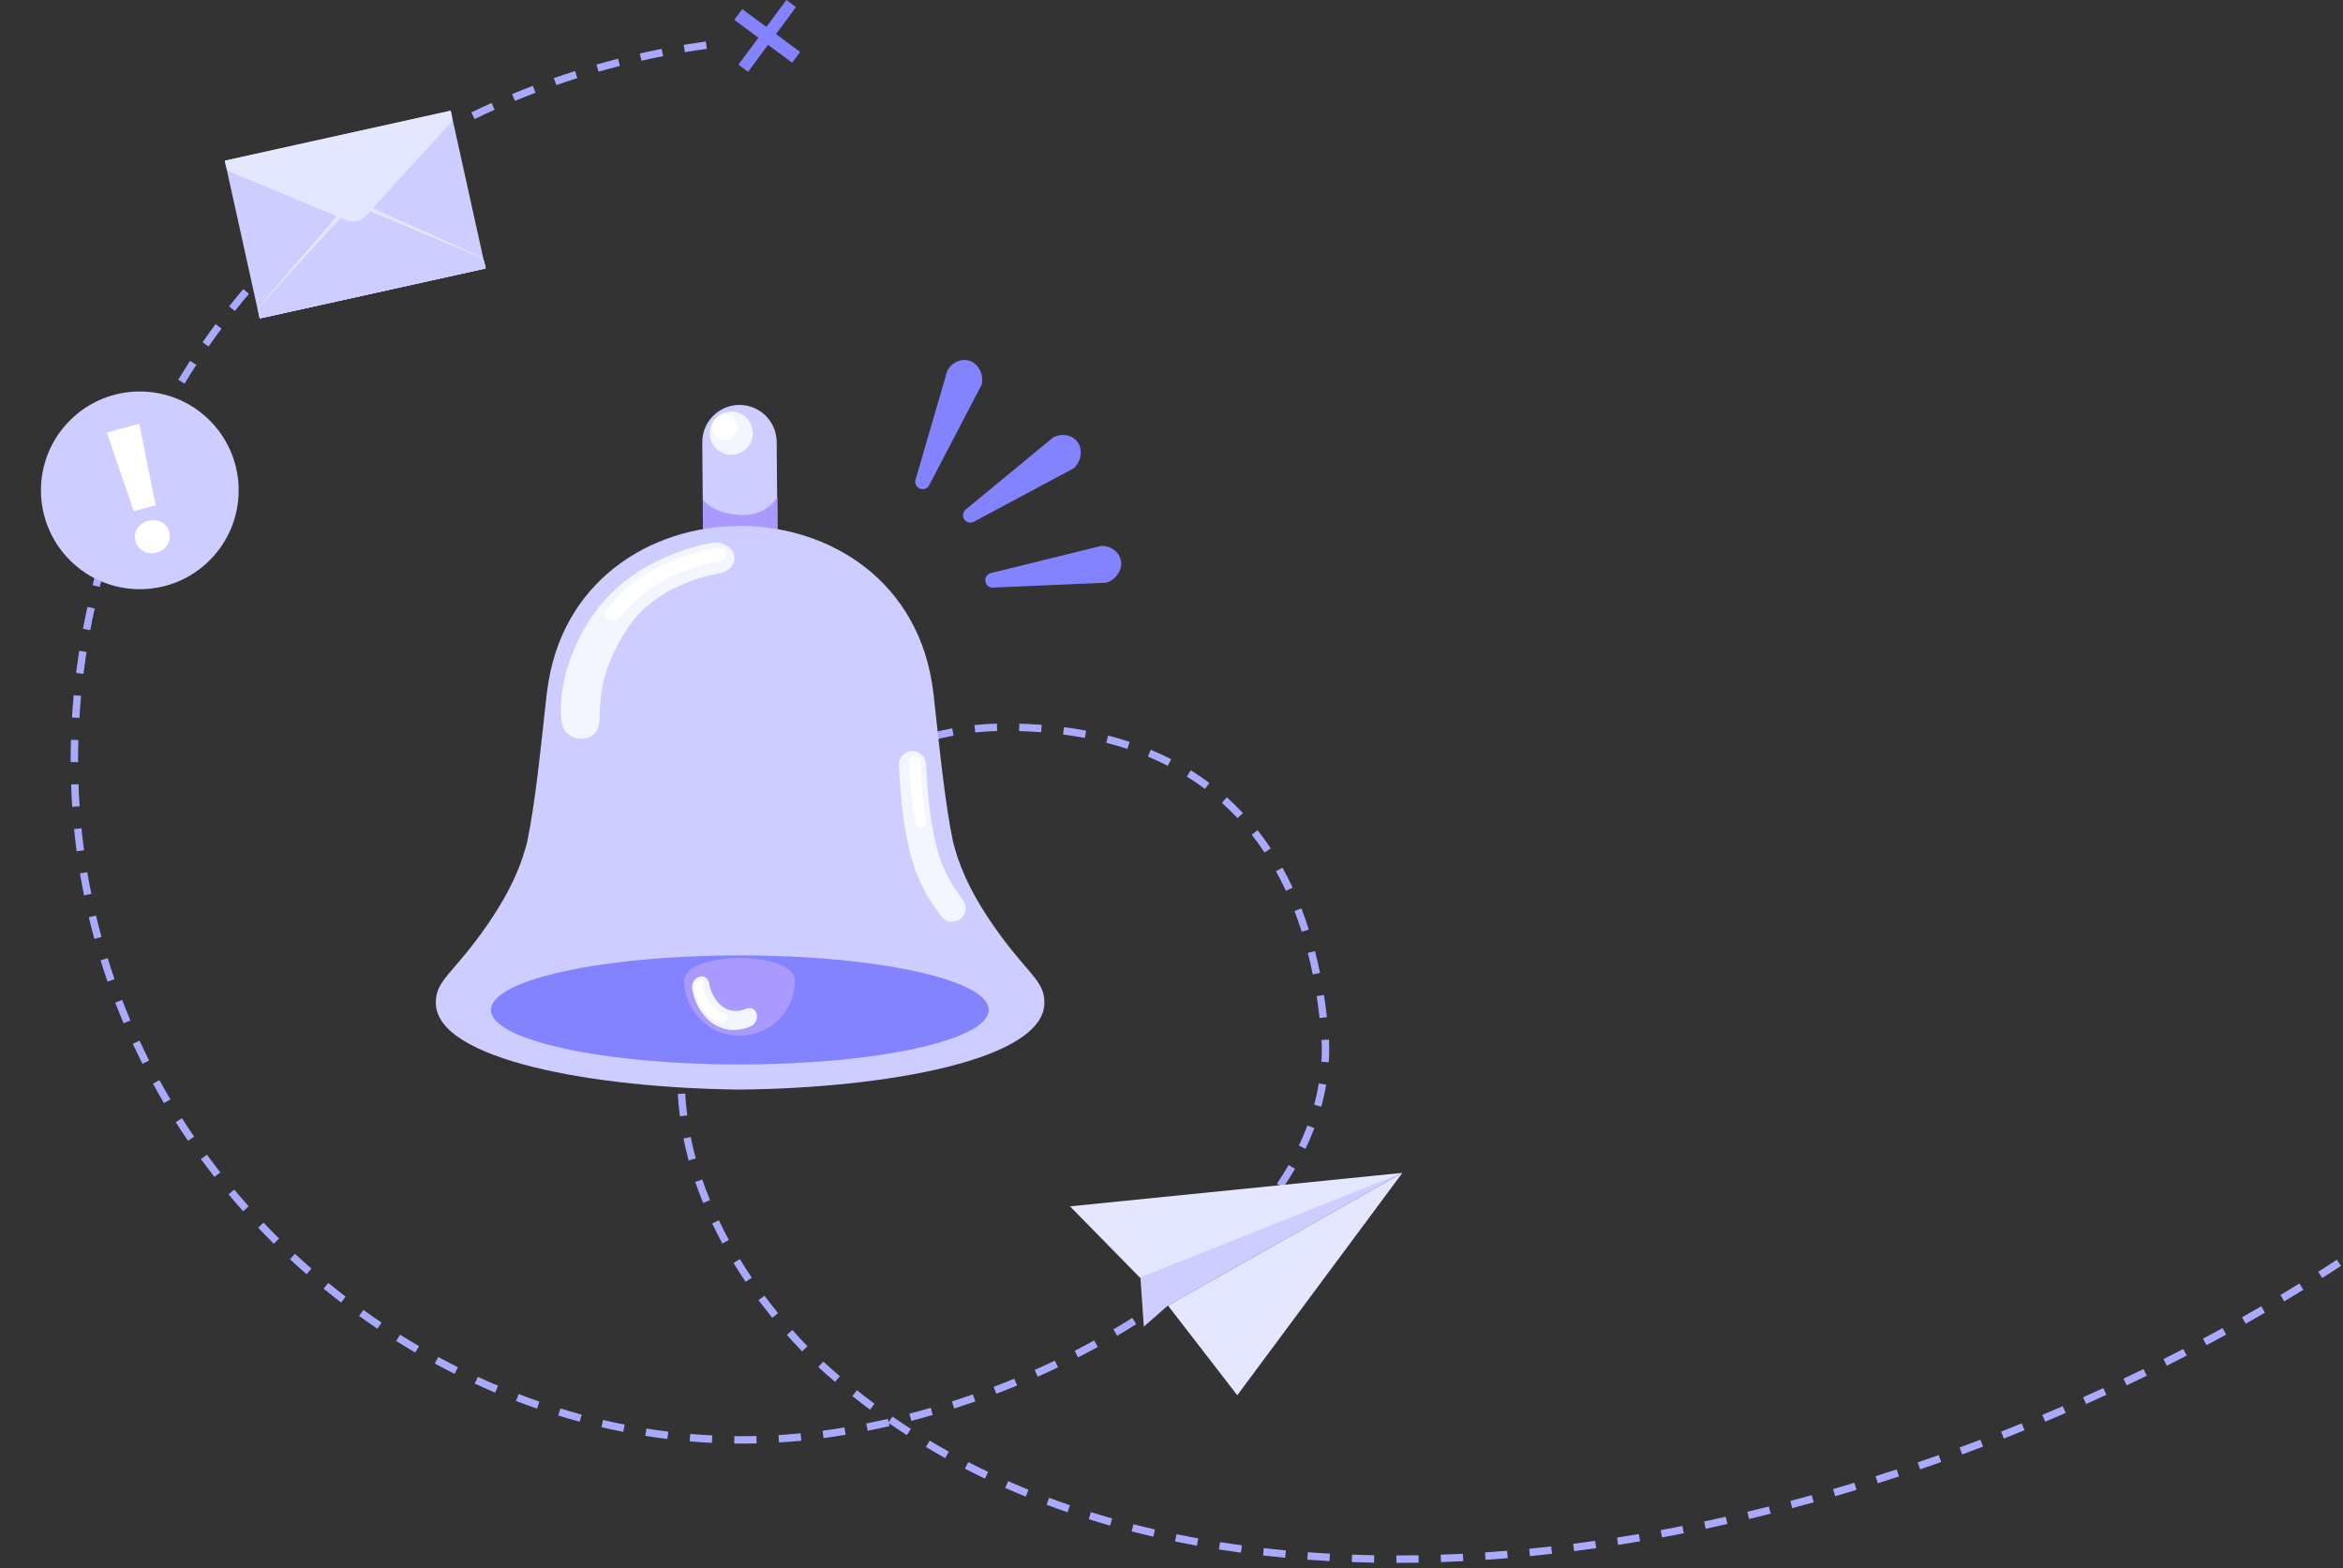 <svg width="375" height="251" viewBox="0 0 375 251" fill="none" xmlns="http://www.w3.org/2000/svg">
<rect x="0" y="0" width="375" height="251" fill="#333333" stroke="none"/>
<path d="M223.488 250.131V248.944C224.662 248.944 225.861 248.934 227.038 248.912L227.059 250.099C225.869 250.115 224.668 250.131 223.488 250.131ZM219.918 250.1C218.731 250.08 217.532 250.048 216.358 250.005L216.401 248.818C217.57 248.86 218.761 248.892 219.941 248.912L219.918 250.1ZM230.627 250.006L230.585 248.82C231.76 248.779 232.958 248.728 234.132 248.669L234.192 249.855C233.01 249.914 231.807 249.966 230.627 250.006ZM212.796 249.844C211.61 249.78 210.415 249.702 209.237 249.616L209.324 248.429C210.491 248.516 211.68 248.593 212.858 248.657L212.796 249.844ZM237.757 249.641L237.677 248.454C238.849 248.375 240.04 248.286 241.218 248.188L241.316 249.375C240.13 249.475 238.934 249.565 237.757 249.641ZM205.691 249.314C204.505 249.203 203.318 249.077 202.146 248.944L202.282 247.765C203.443 247.899 204.628 248.022 205.803 248.133L205.691 249.314ZM244.87 249.053L244.751 247.867C245.917 247.748 247.101 247.63 248.272 247.494L248.406 248.674C247.23 248.81 246.04 248.941 244.869 249.056L244.87 249.053ZM198.61 248.499C197.43 248.338 196.244 248.163 195.083 247.978L195.268 246.807C196.422 246.99 197.599 247.163 198.77 247.323L198.61 248.499ZM251.942 248.254L251.791 247.077C252.951 246.928 254.131 246.768 255.302 246.602L255.47 247.777C254.293 247.946 253.106 248.107 251.941 248.256L251.942 248.254ZM191.568 247.386C190.399 247.174 189.222 246.945 188.066 246.708L188.303 245.545C189.45 245.782 190.618 246.007 191.776 246.219L191.568 247.386ZM258.989 247.256L258.805 246.083C259.962 245.902 261.139 245.71 262.302 245.512L262.501 246.681C261.334 246.877 260.152 247.071 258.989 247.252V247.256ZM266.006 246.059L265.791 244.891C266.946 244.679 268.117 244.454 269.273 244.225L269.503 245.388C268.343 245.615 267.167 245.844 266.006 246.055V246.059ZM184.582 245.94C183.422 245.672 182.255 245.387 181.116 245.094L181.412 243.945C182.543 244.236 183.698 244.518 184.853 244.784L184.582 245.94ZM272.993 244.668L272.746 243.506C273.892 243.269 275.058 243.009 276.211 242.749L276.472 243.907C275.314 244.171 274.144 244.426 272.997 244.67L272.993 244.668ZM177.673 244.162C176.529 243.837 175.378 243.493 174.253 243.141L174.609 242.009C175.725 242.358 176.864 242.698 177.998 243.021L177.673 244.162ZM279.942 243.103L279.667 241.948C280.809 241.677 281.969 241.392 283.108 241.105L283.398 242.254C282.253 242.546 281.089 242.831 279.942 243.105V243.103ZM170.861 242.029C169.736 241.643 168.606 241.239 167.501 240.825L167.916 239.714C169.011 240.123 170.131 240.524 171.247 240.901L170.861 242.029ZM286.852 241.364L286.549 240.217C287.688 239.916 288.84 239.604 289.975 239.289L290.291 240.432C289.154 240.751 287.995 241.064 286.852 241.367V241.364ZM164.174 239.527C163.071 239.078 161.965 238.609 160.884 238.132L161.359 237.047C162.427 237.521 163.524 237.984 164.616 238.428L164.174 239.527ZM293.721 239.458L293.39 238.319C294.519 237.99 295.664 237.651 296.794 237.308L297.138 238.443C296.005 238.79 294.855 239.13 293.721 239.46V239.458ZM300.543 237.388L300.187 236.256C301.317 235.9 302.454 235.533 303.568 235.166L303.938 236.293C302.819 236.663 301.678 237.031 300.543 237.391V237.388ZM157.638 236.641C156.563 236.128 155.486 235.593 154.434 235.052L154.979 233.997C156.018 234.533 157.084 235.065 158.148 235.571L157.638 236.641ZM307.319 235.165L306.935 234.041C308.049 233.66 309.178 233.267 310.291 232.872L310.688 233.99C309.571 234.384 308.437 234.778 307.319 235.165ZM151.286 233.369C150.246 232.789 149.203 232.183 148.189 231.581L148.798 230.563C149.802 231.164 150.833 231.759 151.863 232.332L151.286 233.369ZM314.046 232.776L313.637 231.662C314.745 231.255 315.865 230.831 316.966 230.416L317.389 231.526C316.282 231.944 315.157 232.366 314.044 232.775L314.046 232.776ZM118.766 231.043C118.353 231.043 117.936 231.043 117.522 231.034L117.537 229.848C118.711 229.863 119.902 229.856 121.074 229.828L121.103 231.014C120.327 231.032 119.54 231.041 118.764 231.041L118.766 231.043ZM113.944 230.924C112.758 230.865 111.559 230.783 110.376 230.68L110.479 229.493C111.647 229.594 112.832 229.676 114.004 229.73L113.944 230.924ZM124.681 230.861L124.608 229.675C125.766 229.603 126.954 229.508 128.137 229.392L128.255 230.579C127.051 230.69 125.851 230.786 124.678 230.859L124.681 230.861ZM106.818 230.3C105.642 230.155 104.445 229.987 103.276 229.798L103.463 228.627C104.624 228.812 105.801 228.983 106.962 229.123L106.818 230.3ZM320.715 230.232L320.28 229.128C321.383 228.694 322.493 228.249 323.583 227.806L324.03 228.906C322.936 229.351 321.822 229.8 320.715 230.236V230.232ZM131.808 230.157L131.652 228.982C132.808 228.829 133.986 228.653 135.155 228.459L135.35 229.629C134.17 229.825 132.977 230.007 131.808 230.161V230.157ZM145.147 229.683C144.178 229.059 143.207 228.412 142.263 227.761L142.373 228.241C141.207 228.508 140.028 228.758 138.871 228.988L138.642 227.822C139.787 227.597 140.954 227.348 142.108 227.085L142.227 227.612L142.844 226.72C143.807 227.387 144.798 228.048 145.788 228.685L145.147 229.683ZM99.753 229.165C98.59 228.938 97.413 228.684 96.255 228.413L96.524 227.258C97.669 227.526 98.833 227.776 99.982 228.001L99.753 229.165ZM92.784 227.539C91.642 227.23 90.485 226.896 89.343 226.546L89.699 225.411C90.824 225.758 91.968 226.088 93.097 226.394L92.784 227.539ZM327.33 227.539L326.871 226.445C327.962 225.987 329.063 225.517 330.143 225.048L330.618 226.136C329.531 226.612 328.425 227.084 327.33 227.545V227.539ZM145.85 227.396L145.552 226.248C146.685 225.955 147.832 225.64 148.962 225.314L149.292 226.453C148.151 226.789 146.993 227.106 145.85 227.402V227.396ZM139.259 225.617C138.304 224.905 137.349 224.174 136.42 223.433L137.159 222.505C138.078 223.236 139.022 223.962 139.967 224.664L139.259 225.617ZM85.944 225.439C84.823 225.052 83.689 224.64 82.58 224.214L83.005 223.106C84.103 223.527 85.222 223.936 86.327 224.317L85.944 225.439ZM152.71 225.418L152.354 224.288C153.473 223.932 154.609 223.553 155.715 223.165L156.106 224.285C154.98 224.679 153.84 225.06 152.71 225.421V225.418ZM333.884 224.706L333.4 223.623C334.481 223.14 335.572 222.645 336.642 222.152L337.138 223.23C336.064 223.723 334.969 224.219 333.884 224.704V224.706ZM159.461 223.064L159.039 221.956C160.14 221.537 161.251 221.097 162.339 220.651L162.791 221.748C161.698 222.197 160.575 222.639 159.463 223.062L159.461 223.064ZM79.257 222.881C78.165 222.421 77.064 221.932 75.983 221.435L76.48 220.358C77.548 220.851 78.638 221.333 79.718 221.789L79.257 222.881ZM340.374 221.716L339.865 220.648C340.933 220.144 342.009 219.624 343.074 219.106L343.594 220.174C342.53 220.689 341.445 221.207 340.376 221.714L340.374 221.716ZM133.655 221.163C132.751 220.393 131.847 219.595 130.969 218.79L131.769 217.915C132.638 218.708 133.532 219.497 134.425 220.259L133.655 221.163ZM166.089 220.333L165.607 219.248C166.685 218.774 167.769 218.269 168.826 217.764L169.339 218.832C168.272 219.346 167.179 219.85 166.089 220.333ZM72.758 219.879C71.697 219.347 70.629 218.789 69.585 218.218L70.151 217.175C71.183 217.735 72.24 218.287 73.29 218.814L72.758 219.879ZM346.799 218.574L346.266 217.514C347.322 216.983 348.39 216.438 349.44 215.895L349.985 216.949C348.937 217.496 347.861 218.043 346.801 218.575L346.799 218.574ZM172.545 217.248L172.002 216.193C173.056 215.652 174.109 215.091 175.13 214.532L175.704 215.57C174.671 216.134 173.609 216.7 172.545 217.248ZM66.466 216.468C65.441 215.868 64.412 215.244 63.406 214.611L64.038 213.606C65.033 214.233 66.055 214.851 67.067 215.444L66.466 216.468ZM128.385 216.281C127.567 215.442 126.744 214.557 125.938 213.65L126.825 212.862C127.618 213.755 128.428 214.627 129.234 215.451L128.385 216.281ZM353.154 215.29L352.596 214.243C353.641 213.687 354.695 213.117 355.732 212.55L356.302 213.591C355.261 214.163 354.203 214.73 353.154 215.288V215.29ZM178.811 213.789L178.207 212.768C179.225 212.165 180.241 211.54 181.226 210.915L181.863 211.915C180.867 212.547 179.841 213.177 178.811 213.787V213.789ZM60.407 212.658C59.422 211.995 58.434 211.305 57.47 210.611L58.164 209.649C59.113 210.336 60.095 211.017 61.07 211.674L60.407 212.658ZM359.419 211.858L358.838 210.825C359.866 210.245 360.906 209.651 361.923 209.059L362.516 210.087C361.498 210.678 360.454 211.275 359.42 211.856L359.419 211.858ZM123.61 210.913C122.856 209.986 122.116 209.032 121.409 208.079L122.358 207.367C123.056 208.307 123.782 209.246 124.528 210.159L123.61 210.913ZM184.848 209.941L184.178 208.962C185.155 208.292 186.126 207.602 187.063 206.91L187.767 207.86C186.824 208.564 185.841 209.263 184.852 209.941H184.848ZM54.6 208.467C53.658 207.742 52.714 206.993 51.797 206.24L52.549 205.323C53.457 206.068 54.391 206.81 55.324 207.527L54.6 208.467ZM365.596 208.274L364.989 207.255C366 206.653 367.021 206.034 368.026 205.415L368.648 206.426C367.642 207.05 366.617 207.672 365.6 208.277L365.596 208.274ZM190.61 205.68L189.87 204.753C190.797 204.013 191.712 203.252 192.589 202.492L193.366 203.389C192.481 204.162 191.554 204.934 190.614 205.684L190.61 205.68ZM119.338 205.151C118.665 204.154 118.014 203.134 117.401 202.129L118.414 201.512C119.018 202.505 119.66 203.506 120.322 204.486L119.338 205.151ZM371.677 204.54L371.041 203.538C372.037 202.907 373.042 202.259 374.027 201.615L374.677 202.608C373.686 203.256 372.678 203.906 371.677 204.54ZM49.067 203.93C48.171 203.148 47.278 202.341 46.409 201.532L47.218 200.664C48.077 201.464 48.961 202.263 49.847 203.038L49.067 203.93ZM196.029 200.985L195.213 200.123C196.075 199.306 196.919 198.469 197.72 197.632L198.575 198.454C197.763 199.305 196.905 200.154 196.029 200.985ZM43.828 199.053C42.983 198.215 42.142 197.354 41.327 196.492L42.187 195.677C42.995 196.529 43.828 197.381 44.663 198.209L43.828 199.053ZM115.615 199.015C115.041 197.955 114.494 196.879 113.987 195.811L115.055 195.302C115.553 196.349 116.091 197.407 116.654 198.448L115.615 199.015ZM200.998 195.804L200.1 195.028C200.878 194.129 201.628 193.21 202.33 192.299L203.269 193.022C202.552 193.951 201.787 194.887 200.995 195.804H200.998ZM38.915 193.856C38.124 192.968 37.339 192.056 36.578 191.145L37.49 190.384C38.242 191.286 39.019 192.189 39.801 193.068L38.915 193.856ZM112.54 192.526C112.085 191.409 111.661 190.271 111.28 189.157L112.404 188.776C112.777 189.873 113.192 190.983 113.638 192.077L112.54 192.526ZM205.364 190.104L204.379 189.442C205.042 188.456 205.667 187.452 206.239 186.459L207.268 187.052C206.687 188.068 206.046 189.095 205.364 190.104ZM34.321 188.36C33.588 187.422 32.861 186.461 32.162 185.506L33.12 184.805C33.811 185.754 34.53 186.703 35.255 187.63L34.321 188.36ZM110.221 185.717C109.906 184.555 109.627 183.376 109.39 182.215L110.553 181.977C110.781 183.113 111.053 184.265 111.361 185.403L110.221 185.717ZM208.948 183.863L207.88 183.353C208.388 182.285 208.851 181.201 209.254 180.13L210.365 180.548C209.947 181.651 209.471 182.766 208.948 183.863ZM30.095 182.584C29.423 181.601 28.76 180.596 28.123 179.596L29.123 178.958C29.754 179.948 30.411 180.943 31.074 181.913L30.095 182.584ZM108.815 178.663C108.66 177.477 108.55 176.265 108.485 175.077L109.671 175.012C109.735 176.171 109.843 177.349 109.993 178.513L108.815 178.663ZM211.478 177.121L210.334 176.807C210.644 175.676 210.898 174.527 211.089 173.394L212.259 173.591C212.058 174.757 211.796 175.945 211.476 177.116L211.478 177.121ZM26.256 176.55C25.65 175.526 25.053 174.479 24.477 173.439L25.517 172.869C26.082 173.898 26.672 174.933 27.271 175.946L26.256 176.55ZM109.608 171.499L108.422 171.476C108.439 170.584 108.481 169.681 108.548 168.792C108.571 168.489 108.598 168.181 108.626 167.879L109.807 167.99C109.779 168.286 109.753 168.583 109.732 168.881C109.661 169.747 109.619 170.629 109.608 171.499ZM22.812 170.267C22.696 170.037 22.58 169.806 22.464 169.574C22.05 168.744 21.641 167.891 21.249 167.047L22.325 166.546C22.712 167.377 23.117 168.222 23.527 169.046C23.641 169.275 23.756 169.503 23.87 169.731L22.812 170.267ZM212.676 170.001L211.49 169.928C211.533 169.253 211.554 168.57 211.553 167.898C211.553 167.411 211.542 166.92 211.521 166.435L212.707 166.38C212.73 166.883 212.74 167.393 212.74 167.898C212.737 168.599 212.72 169.303 212.67 170.001H212.676ZM110.259 164.502L109.088 164.308C109.281 163.143 109.519 161.955 109.8 160.778L110.955 161.049C110.676 162.201 110.445 163.363 110.256 164.502H110.259ZM19.786 163.777C19.322 162.684 18.87 161.569 18.443 160.46L19.55 160.033C19.972 161.13 20.42 162.233 20.878 163.313L19.786 163.777ZM211.205 162.93C211.071 161.743 210.913 160.569 210.73 159.428L211.903 159.245C212.084 160.402 212.245 161.597 212.377 162.795L211.205 162.93ZM111.852 157.645L110.717 157.304C111.056 156.167 111.438 155.02 111.849 153.892L112.964 154.298C112.564 155.404 112.19 156.53 111.856 157.645H111.852ZM17.214 157.1C16.825 155.98 16.45 154.836 16.097 153.7L17.232 153.344C17.579 154.467 17.943 155.599 18.334 156.706L17.214 157.1ZM210.11 155.954C209.873 154.789 209.607 153.633 209.32 152.513L210.468 152.216C210.76 153.352 211.031 154.528 211.273 155.712L210.11 155.954ZM114.266 151.02L113.175 150.551C113.65 149.457 114.154 148.36 114.686 147.291L115.754 147.819C115.23 148.869 114.731 149.946 114.269 151.02H114.266ZM15.098 150.264C14.785 149.119 14.488 147.952 14.214 146.797L15.369 146.523C15.639 147.666 15.933 148.819 16.242 149.952L15.098 150.264ZM208.348 149.13C207.992 147.999 207.597 146.875 207.181 145.808L208.288 145.38C208.712 146.476 209.112 147.616 209.475 148.769L208.348 149.13ZM117.407 144.704L116.375 144.119C116.969 143.078 117.592 142.044 118.236 141.034L119.235 141.676C118.604 142.667 117.989 143.681 117.409 144.704H117.407ZM13.45 143.301C13.213 142.139 12.997 140.954 12.801 139.782L13.972 139.586C14.165 140.746 14.381 141.916 14.614 143.067L13.45 143.301ZM205.811 142.572C205.314 141.504 204.777 140.447 204.219 139.44L205.256 138.865C205.829 139.896 206.377 140.975 206.887 142.069L205.811 142.572ZM121.227 138.766L120.267 138.07C120.971 137.099 121.708 136.139 122.459 135.222L123.378 135.972C122.642 136.873 121.918 137.814 121.227 138.766ZM202.397 136.443C201.749 135.464 201.059 134.508 200.346 133.595L201.277 132.862C202.012 133.795 202.721 134.777 203.387 135.783L202.397 136.443ZM12.269 136.246C12.113 135.072 11.973 133.873 11.855 132.687L13.042 132.568C13.16 133.738 13.296 134.921 13.451 136.084L12.269 136.246ZM125.685 133.305L124.812 132.503C125.623 131.617 126.473 130.751 127.323 129.928L128.146 130.782C127.31 131.587 126.481 132.435 125.685 133.302V133.305ZM198.065 130.941C197.268 130.089 196.426 129.265 195.563 128.49L196.355 127.606C197.244 128.404 198.111 129.253 198.931 130.13L198.065 130.941ZM11.557 129.125C11.478 127.938 11.417 126.738 11.376 125.551L12.562 125.51C12.603 126.685 12.663 127.874 12.742 129.045L11.557 129.125ZM130.756 128.413L129.988 127.508C130.905 126.73 131.853 125.977 132.806 125.271L133.518 126.22C132.58 126.916 131.654 127.653 130.756 128.415V128.413ZM192.853 126.261C191.926 125.566 190.954 124.9 189.961 124.283L190.589 123.276C191.609 123.912 192.606 124.597 193.565 125.312L192.853 126.261ZM136.408 124.226L135.769 123.227C136.782 122.578 137.826 121.962 138.87 121.395L139.436 122.438C138.416 122.994 137.398 123.595 136.408 124.229V124.226ZM186.91 122.56C185.883 122.035 184.811 121.539 183.726 121.087L184.181 119.992C185.297 120.456 186.397 120.965 187.451 121.504L186.91 122.56ZM11.31 121.975V121.725C11.31 120.622 11.327 119.502 11.359 118.403L12.546 118.437C12.514 119.53 12.497 120.638 12.497 121.73V121.967L11.31 121.975ZM142.586 120.883L142.1 119.801C143.198 119.308 144.324 118.851 145.445 118.45L145.846 119.567C144.753 119.957 143.656 120.4 142.586 120.88V120.883ZM180.438 119.86C179.344 119.497 178.209 119.165 177.064 118.87L177.359 117.721C178.53 118.022 179.691 118.362 180.811 118.733L180.438 119.86ZM149.197 118.513L148.886 117.368C150.042 117.054 151.223 116.783 152.398 116.564L152.616 117.73C151.469 117.941 150.319 118.205 149.193 118.511L149.197 118.513ZM173.628 118.106C172.496 117.89 171.325 117.704 170.149 117.551L170.302 116.375C171.5 116.53 172.694 116.72 173.85 116.94L173.628 118.106ZM156.084 117.221L155.965 116.042C157.151 115.923 158.361 115.839 159.559 115.804L159.589 116.991C158.416 117.024 157.239 117.102 156.084 117.221ZM166.637 117.189C165.487 117.101 164.302 117.041 163.113 117.009L163.145 115.822C164.353 115.855 165.558 115.917 166.727 116.006L166.637 117.189ZM12.707 114.897L11.521 114.823C11.594 113.636 11.687 112.44 11.796 111.263L12.982 111.374C12.87 112.538 12.778 113.725 12.707 114.897ZM13.361 107.85L12.184 107.702C12.33 106.528 12.497 105.336 12.68 104.162L13.852 104.344C13.671 105.507 13.506 106.687 13.361 107.847V107.85ZM14.45 100.856L13.285 100.638C13.502 99.472 13.742 98.293 13.997 97.132L15.155 97.386C14.903 98.535 14.666 99.703 14.447 100.856H14.45ZM15.965 93.941L14.814 93.652C15.103 92.503 15.408 91.34 15.736 90.197L16.878 90.52C16.558 91.652 16.25 92.803 15.965 93.941ZM17.894 87.129L16.762 86.773C17.118 85.642 17.497 84.501 17.889 83.38L19.009 83.771C18.622 84.879 18.244 86.014 17.894 87.129ZM20.224 80.445L19.116 80.021C19.541 78.912 19.987 77.795 20.444 76.699L21.539 77.156C21.091 78.241 20.644 79.347 20.224 80.445ZM22.953 73.912L21.872 73.422C22.361 72.341 22.873 71.251 23.393 70.187L24.461 70.708C23.939 71.763 23.434 72.844 22.95 73.912H22.953ZM26.061 67.552L25.011 66.999C25.565 65.949 26.14 64.893 26.724 63.86L27.756 64.444C27.176 65.466 26.605 66.511 26.057 67.552H26.061ZM29.544 61.391L28.53 60.775C29.146 59.76 29.784 58.74 30.428 57.747L31.424 58.393C30.783 59.376 30.151 60.385 29.541 61.391H29.544ZM33.395 55.458L32.419 54.782C33.097 53.804 33.797 52.827 34.501 51.875L35.45 52.587C34.755 53.517 34.062 54.485 33.391 55.454L33.395 55.458ZM37.603 49.77L36.672 49.035C37.41 48.102 38.171 47.169 38.934 46.265L39.84 47.03C39.082 47.926 38.33 48.842 37.6 49.765L37.603 49.77ZM42.163 44.363L41.282 43.569C41.446 43.386 41.612 43.204 41.778 43.022C42.413 42.325 43.065 41.629 43.718 40.949L44.573 41.773C43.928 42.443 43.282 43.133 42.653 43.822C42.486 43.996 42.324 44.176 42.16 44.358L42.163 44.363ZM47.069 39.261L46.238 38.41C47.088 37.579 47.965 36.757 48.849 35.956L49.648 36.833C48.773 37.622 47.907 38.434 47.065 39.257L47.069 39.261ZM52.298 34.488L51.528 33.585C52.431 32.815 53.36 32.049 54.288 31.308L55.028 32.236C54.107 32.968 53.189 33.727 52.298 34.488ZM57.831 30.073L57.119 29.124C58.068 28.412 59.043 27.711 60.021 27.03L60.7 28.004C59.733 28.675 58.767 29.372 57.828 30.073H57.831ZM63.638 26.023L62.989 25.026C63.982 24.38 65.006 23.739 66.018 23.127L66.634 24.142C65.628 24.75 64.619 25.381 63.635 26.023H63.638ZM69.689 22.351L69.105 21.317C70.135 20.736 71.192 20.159 72.247 19.607L72.799 20.657C71.757 21.205 70.71 21.774 69.69 22.351H69.689ZM75.96 19.058L75.442 17.99C76.51 17.472 77.596 16.96 78.681 16.472L79.168 17.554C78.096 18.039 77.016 18.544 75.961 19.058H75.96ZM82.42 16.148L81.962 15.058C83.056 14.604 84.174 14.158 85.284 13.734L85.708 14.842C84.612 15.257 83.504 15.698 82.421 16.148H82.42ZM89.041 13.62L88.65 12.5C89.769 12.11 90.912 11.729 92.045 11.369L92.401 12.5C91.282 12.856 90.149 13.233 89.042 13.62H89.041ZM95.797 11.475L95.471 10.335C96.612 10.007 97.774 9.692 98.924 9.396L99.219 10.546C98.081 10.838 96.93 11.151 95.798 11.475H95.797ZM102.666 9.719L102.404 8.562C103.564 8.299 104.742 8.049 105.906 7.82L106.135 8.984C104.981 9.206 103.816 9.453 102.666 9.719ZM109.623 8.352L109.428 7.181C110.606 6.985 111.764 6.809 112.969 6.645L113.13 7.819C111.938 7.978 110.795 8.153 109.623 8.347V8.352Z" fill="#A9A9FE"/>
<path d="M119.73 11.492L122.926 7.177L126.786 10.038L128.063 8.317L124.203 5.456L127.4 1.141L125.86 0L122.662 4.314L118.802 1.454L117.526 3.175L121.386 6.036L118.188 10.35L119.73 11.492Z" fill="#8383FF"/>
<path d="M183.069 212.325L182.315 201.454L224.457 187.711L186.928 208.936L183.069 212.325Z" fill="#CECDFF"/>
<path d="M182.435 204.467L224.458 187.711L171.255 193.067L182.435 204.467Z" fill="#E4E7FF"/>
<path d="M186.928 208.936L198.028 223.304L224.457 187.711L186.928 208.936Z" fill="#E4E7FF"/>
<path d="M72.128 17.723L35.974 25.719L41.555 50.958L77.709 42.963L72.128 17.723Z" fill="#CECDFF"/>
<path d="M55.013 33.319L41.649 48.801C41.514 48.96 41.419 49.149 41.37 49.352C41.321 49.555 41.319 49.767 41.367 49.971L41.586 50.964L77.739 42.965L77.52 41.972C77.476 41.768 77.386 41.576 77.256 41.413C77.126 41.25 76.959 41.119 76.77 41.031L58.122 32.63C57.599 32.391 57.013 32.329 56.452 32.453C55.891 32.577 55.386 32.881 55.013 33.319Z" fill="#E4E7FF"/>
<path d="M55.191 34.117L41.676 48.915C41.542 49.063 41.444 49.241 41.393 49.435C41.341 49.628 41.337 49.831 41.38 50.026L41.587 50.962L77.741 42.964L77.534 42.027C77.491 41.832 77.401 41.65 77.273 41.497C77.144 41.343 76.981 41.223 76.796 41.146L58.301 33.433C57.776 33.213 57.195 33.161 56.638 33.283C56.082 33.406 55.577 33.697 55.191 34.117Z" fill="#CECDFF"/>
<path d="M55.419 35.243L36.923 27.53C36.738 27.453 36.575 27.333 36.447 27.179C36.318 27.026 36.229 26.844 36.186 26.648L35.978 25.713L72.133 17.715L72.339 18.651C72.383 18.846 72.378 19.049 72.327 19.242C72.275 19.435 72.178 19.613 72.043 19.761L58.528 34.554C58.144 34.975 57.639 35.268 57.082 35.391C56.526 35.514 55.945 35.462 55.419 35.243Z" fill="#E4E7FF"/>
<path d="M33.565 89.665C39.744 83.486 39.744 73.467 33.565 67.288C27.386 61.109 17.367 61.109 11.188 67.288C5.009 73.467 5.009 83.486 11.188 89.665C17.367 95.844 27.386 95.844 33.565 89.665Z" fill="#CECDFF"/>
<path d="M25.098 88.42C24.312 88.632 23.592 88.555 22.939 88.19C22.632 88.026 22.362 87.801 22.146 87.529C21.93 87.256 21.773 86.942 21.685 86.606C21.586 86.272 21.561 85.921 21.611 85.577C21.661 85.232 21.785 84.903 21.974 84.611C22.36 83.994 22.947 83.579 23.734 83.365C24.521 83.151 25.228 83.217 25.854 83.561C26.158 83.724 26.425 83.95 26.636 84.222C26.847 84.495 26.999 84.81 27.081 85.145C27.176 85.478 27.201 85.828 27.157 86.171C27.113 86.515 27 86.847 26.824 87.145C26.461 87.782 25.886 88.207 25.098 88.42ZM21.411 81.815L17.099 69.224L22.299 67.816L24.897 80.868L21.411 81.815Z" fill="white"/>
<path d="M118.591 105.768C117.02 105.768 115.514 105.147 114.399 104.041C113.284 102.935 112.651 101.433 112.638 99.863L112.401 70.808C112.388 69.228 113.002 67.709 114.11 66.583C115.217 65.458 116.726 64.818 118.305 64.805H118.355C119.925 64.805 121.432 65.426 122.547 66.532C123.662 67.638 124.295 69.14 124.308 70.71L124.545 99.765C124.558 101.344 123.943 102.864 122.835 103.989C121.728 105.115 120.218 105.754 118.64 105.767L118.591 105.768Z" fill="#CECDFF"/>
<path d="M112.519 79.927V87.073L124.426 87.31V79.57C124.426 79.57 122.635 82.63 118.591 82.429C113.829 82.19 112.519 79.927 112.519 79.927Z" fill="#AA99FF"/>
<path d="M158.812 147.862C154.74 141.916 153.39 137.962 152.55 134.817C151.244 128.381 150.542 121.356 149.376 110.729H149.365C147.229 93.027 132.841 84.173 118.458 84.172C104.074 84.171 89.689 93.027 87.55 110.729H87.538C86.372 121.36 85.668 128.384 84.364 134.817C83.524 137.962 82.174 141.916 78.103 147.862C72.623 155.862 69.753 156.732 69.753 160.472C69.753 169.66 95.228 174.141 118.456 174.383C141.684 174.146 167.16 169.66 167.16 160.472C167.156 156.733 164.291 155.862 158.812 147.862Z" fill="#CECDFF"/>
<path d="M118.414 170.361C140.413 170.361 158.246 166.453 158.246 161.633C158.246 156.814 140.413 152.906 118.414 152.906C96.415 152.906 78.581 156.814 78.581 161.633C78.581 166.453 96.415 170.361 118.414 170.361Z" fill="#8383FF"/>
<path d="M127.243 156.991C127.216 159.326 126.269 161.556 124.608 163.198C122.948 164.839 120.706 165.76 118.371 165.76C116.036 165.76 113.795 164.839 112.134 163.198C110.474 161.556 109.527 159.326 109.5 156.991C109.5 152.092 127.243 152.092 127.243 156.991Z" fill="#AA99FF"/>
<path d="M121 163.412C120.828 163.799 120.518 164.108 120.13 164.277C118.124 165.108 116.176 165.031 114.496 164.055C112.598 162.955 111.181 160.723 110.785 158.23C110.657 157.426 111.157 156.578 111.902 156.332C112.648 156.086 113.356 156.544 113.484 157.349C113.751 159.03 114.735 160.589 115.99 161.318C117.028 161.922 118.197 161.962 119.461 161.437C120.194 161.133 120.938 161.521 121.122 162.304C121.206 162.677 121.163 163.067 121 163.412Z" fill="#F3F5FF"/>
<path d="M116.338 163.242C116.277 163.388 116.174 163.512 116.042 163.598C115.909 163.684 115.754 163.727 115.596 163.723C114.081 163.583 112.949 162.187 112.409 161.367C111.602 160.142 111.119 158.744 111.149 157.721C111.161 157.302 111.477 156.933 111.861 156.891C112.244 156.848 112.536 157.161 112.523 157.579C112.484 158.932 114.146 162.044 115.88 162.206C116.25 162.241 116.488 162.607 116.411 163.026C116.396 163.101 116.371 163.174 116.338 163.242Z" fill="white"/>
<path d="M93.033 118.203C91.715 118.203 90.5 117.498 90.112 116.414C89.291 114.115 89.419 105.986 95.333 97.845C101.226 89.734 110.995 87.414 113.843 86.896C115.484 86.598 117.111 87.443 117.476 88.782C117.842 90.122 116.806 91.448 115.165 91.749C112.916 92.158 104.999 93.835 100.57 100.382C96.195 106.851 96.078 111.383 95.957 115.024C95.911 116.422 95.501 117.721 93.888 118.109C93.607 118.174 93.321 118.205 93.033 118.203Z" fill="#F3F5FF"/>
<path d="M98.158 99.305C97.918 99.306 97.681 99.251 97.467 99.144C96.856 98.832 96.671 98.174 97.054 97.676C102.814 90.166 112.05 88.166 114.743 87.733C115.455 87.614 116.136 87.994 116.276 88.57C116.416 89.147 115.956 89.708 115.249 89.822C112.815 90.214 104.469 92.021 99.265 98.806C99.13 98.967 98.96 99.096 98.769 99.183C98.577 99.269 98.368 99.311 98.158 99.305Z" fill="white"/>
<path d="M152.378 147.512C152.041 147.513 151.709 147.435 151.408 147.285C151.106 147.135 150.844 146.917 150.641 146.648C148.713 144.095 146.591 140.803 145.474 135.753C144.594 131.777 144.247 128.931 143.858 122.509C143.823 121.933 144.018 121.368 144.4 120.936C144.782 120.504 145.32 120.242 145.896 120.207C146.472 120.172 147.037 120.367 147.469 120.75C147.901 121.132 148.163 121.67 148.198 122.246C148.571 128.399 148.898 131.1 149.72 134.814C150.654 139.038 152.383 141.738 154.111 144.027C154.354 144.35 154.504 144.734 154.541 145.137C154.579 145.539 154.503 145.944 154.323 146.307C154.143 146.669 153.865 146.973 153.522 147.186C153.178 147.399 152.781 147.512 152.377 147.512H152.378Z" fill="#F3F5FF"/>
<path d="M147.418 132.467C147.212 132.467 147.013 132.393 146.856 132.26C146.699 132.127 146.595 131.942 146.561 131.739C146.308 130.228 146.014 128.687 145.857 127.163C145.678 125.415 145.646 123.639 145.593 121.883C145.591 121.655 145.677 121.436 145.835 121.271C145.993 121.107 146.208 121.011 146.436 121.004C146.663 120.997 146.884 121.08 147.052 121.234C147.219 121.388 147.319 121.602 147.331 121.829C147.383 123.544 147.413 125.278 147.587 126.985C147.74 128.474 148.03 129.977 148.277 131.453C148.314 131.68 148.261 131.913 148.127 132.101C147.994 132.288 147.792 132.416 147.565 132.455C147.516 132.462 147.467 132.466 147.418 132.467Z" fill="white"/>
<path d="M119.485 71.77C120.833 70.421 120.833 68.235 119.485 66.887C118.136 65.538 115.95 65.538 114.602 66.887C113.253 68.235 113.253 70.421 114.602 71.77C115.95 73.118 118.136 73.118 119.485 71.77Z" fill="#F3F5FF"/>
<path d="M114.495 68.377C114.495 68.08 114.583 67.79 114.748 67.543C114.912 67.296 115.147 67.103 115.421 66.99C115.695 66.876 115.997 66.846 116.289 66.904C116.58 66.962 116.847 67.105 117.057 67.315C117.267 67.525 117.41 67.792 117.468 68.083C117.526 68.375 117.496 68.677 117.383 68.951C117.269 69.225 117.076 69.46 116.829 69.624C116.582 69.789 116.292 69.877 115.995 69.877C115.597 69.877 115.216 69.719 114.934 69.438C114.653 69.156 114.495 68.775 114.495 68.377Z" fill="white" stroke="white" stroke-miterlimit="10"/>
<path d="M147.236 78.205C147.091 78.148 146.958 78.063 146.846 77.954C146.734 77.846 146.644 77.716 146.582 77.573C146.52 77.43 146.487 77.275 146.485 77.119C146.482 76.963 146.511 76.808 146.568 76.663L151.597 59.385C151.881 58.795 152.343 58.309 152.918 57.995C153.274 57.804 154.167 57.41 155.186 57.742C156.452 58.154 156.908 59.358 157.002 59.606C157.234 60.233 157.275 60.915 157.12 61.566L148.78 77.537C148.723 77.683 148.638 77.816 148.529 77.928C148.42 78.04 148.29 78.13 148.147 78.192C148.004 78.254 147.849 78.287 147.693 78.29C147.537 78.292 147.382 78.263 147.236 78.205Z" fill="#8383FF"/>
<path d="M154.333 83.127C154.245 82.998 154.183 82.853 154.152 82.701C154.12 82.548 154.119 82.391 154.148 82.237C154.177 82.084 154.236 81.938 154.322 81.808C154.408 81.678 154.518 81.565 154.647 81.478L168.53 70.032C169.095 69.702 169.75 69.558 170.402 69.619C170.801 69.661 171.763 69.839 172.419 70.687C173.233 71.741 172.932 72.993 172.87 73.25C172.708 73.899 172.359 74.487 171.865 74.939L155.98 83.44C155.72 83.617 155.4 83.683 155.091 83.624C154.782 83.566 154.51 83.387 154.333 83.127Z" fill="#8383FF"/>
<path d="M157.706 93.039C157.682 92.885 157.69 92.728 157.727 92.576C157.765 92.425 157.832 92.283 157.925 92.157C158.017 92.032 158.134 91.926 158.267 91.846C158.401 91.765 158.549 91.712 158.704 91.689L176.174 87.389C176.827 87.337 177.48 87.491 178.041 87.829C178.383 88.038 179.173 88.616 179.396 89.665C179.674 90.97 178.86 91.965 178.692 92.171C178.265 92.686 177.695 93.063 177.055 93.255L159.055 94.036C158.744 94.083 158.427 94.004 158.174 93.817C157.921 93.63 157.752 93.35 157.706 93.039Z" fill="#8383FF"/>
</svg>
